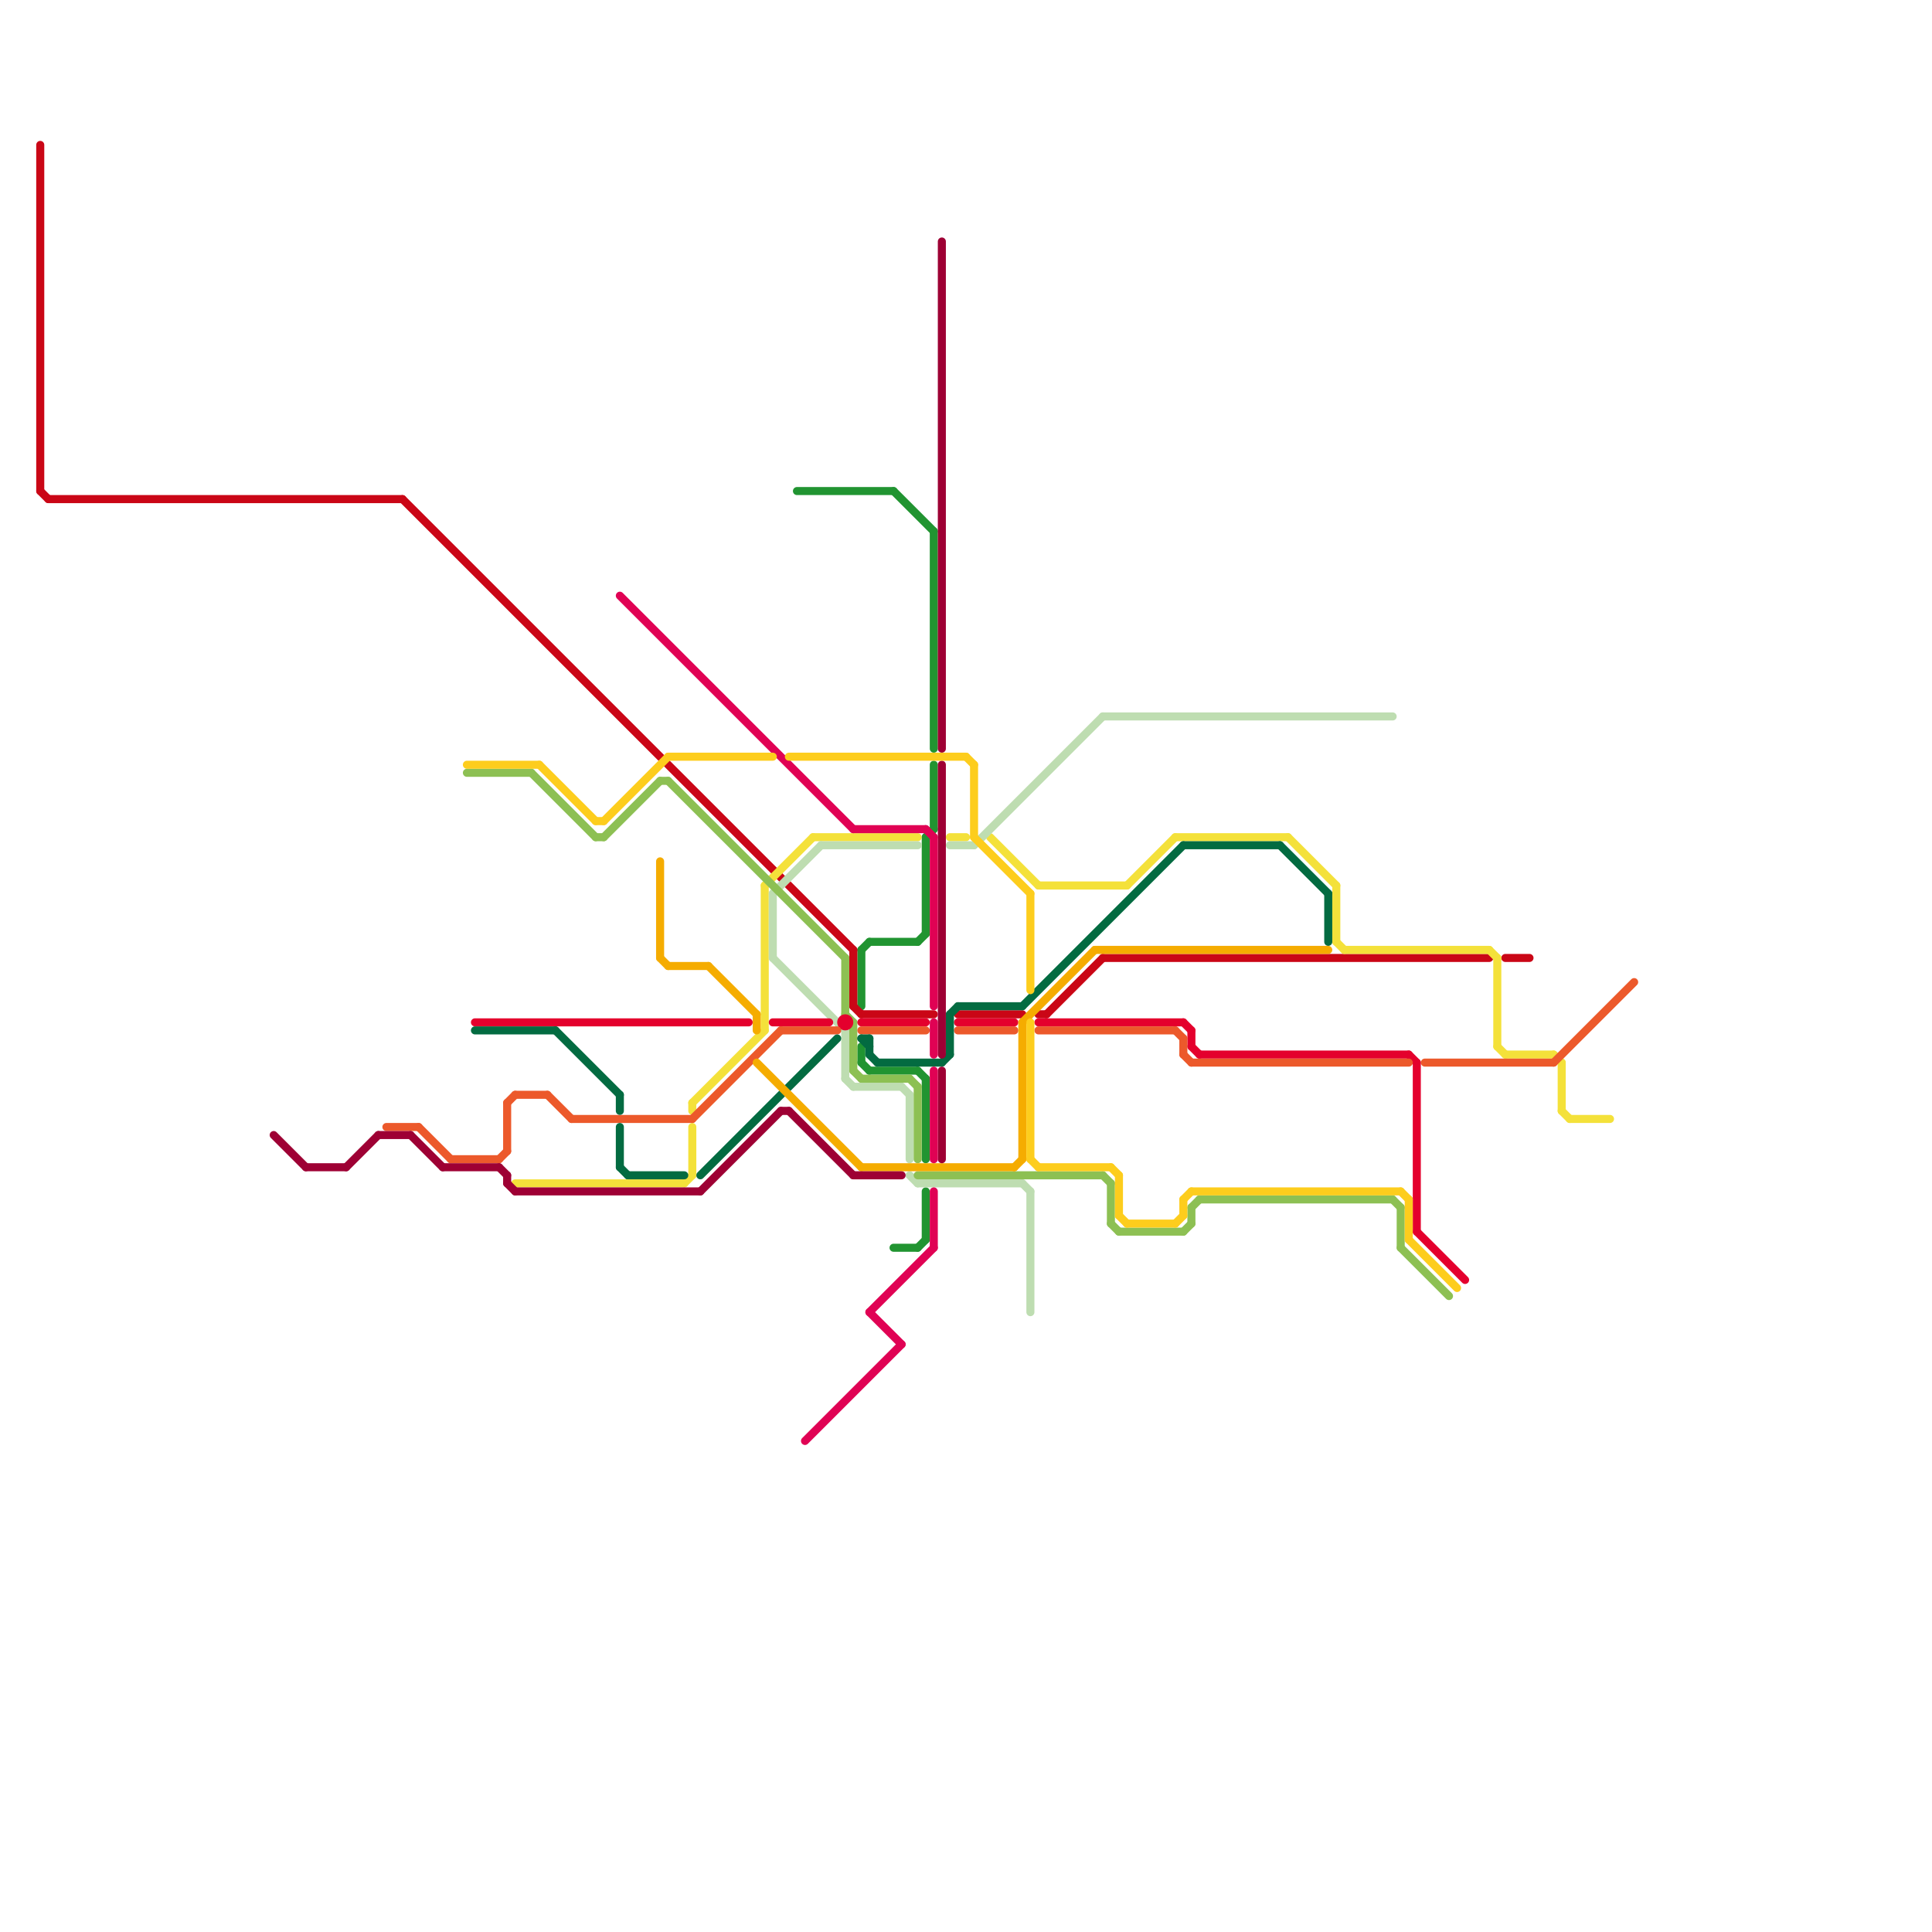 
<svg version="1.1" xmlns="http://www.w3.org/2000/svg" viewBox="0 0 240 240">
<style>line { stroke-width: 1; fill: none; stroke-linecap: round; stroke-linejoin: round; } .c0 { stroke: #219431 } .c1 { stroke: #ca0616 } .c2 { stroke: #f4e13a } .c3 { stroke: #beddb1 } .c4 { stroke: #8dc053 } .c5 { stroke: #e4002d } .c6 { stroke: #ec592b } .c7 { stroke: #036b41 } .c8 { stroke: #f5ac00 } .c9 { stroke: #9e0034 } .c10 { stroke: #e00254 } .c11 { stroke: #fdcd1d } .w1 { stroke-width: 1; }</style><line class="c0 " x1="107" y1="132" x2="108" y2="133"/><line class="c0 " x1="99" y1="61" x2="111" y2="61"/><line class="c0 " x1="115" y1="134" x2="115" y2="144"/><line class="c0 " x1="114" y1="155" x2="115" y2="154"/><line class="c0 " x1="107" y1="118" x2="108" y2="117"/><line class="c0 " x1="108" y1="117" x2="114" y2="117"/><line class="c0 " x1="111" y1="61" x2="116" y2="66"/><line class="c0 " x1="114" y1="133" x2="115" y2="134"/><line class="c0 " x1="116" y1="95" x2="116" y2="103"/><line class="c0 " x1="116" y1="66" x2="116" y2="93"/><line class="c0 " x1="115" y1="104" x2="115" y2="116"/><line class="c0 " x1="111" y1="155" x2="114" y2="155"/><line class="c0 " x1="107" y1="130" x2="107" y2="132"/><line class="c0 " x1="115" y1="148" x2="115" y2="154"/><line class="c0 " x1="115" y1="104" x2="116" y2="103"/><line class="c0 " x1="114" y1="117" x2="115" y2="116"/><line class="c0 " x1="107" y1="118" x2="107" y2="125"/><line class="c0 " x1="108" y1="133" x2="114" y2="133"/><line class="c1 " x1="130" y1="126" x2="137" y2="119"/><line class="c1 " x1="50" y1="62" x2="106" y2="118"/><line class="c1 " x1="106" y1="125" x2="107" y2="126"/><line class="c1 " x1="187" y1="119" x2="190" y2="119"/><line class="c1 " x1="106" y1="118" x2="106" y2="125"/><line class="c1 " x1="129" y1="126" x2="130" y2="126"/><line class="c1 " x1="6" y1="62" x2="50" y2="62"/><line class="c1 " x1="119" y1="126" x2="127" y2="126"/><line class="c1 " x1="5" y1="18" x2="5" y2="61"/><line class="c1 " x1="137" y1="119" x2="185" y2="119"/><line class="c1 " x1="5" y1="61" x2="6" y2="62"/><line class="c1 " x1="107" y1="126" x2="116" y2="126"/><line class="c2 " x1="160" y1="104" x2="166" y2="110"/><line class="c2 " x1="167" y1="118" x2="185" y2="118"/><line class="c2 " x1="194" y1="132" x2="194" y2="138"/><line class="c2 " x1="118" y1="104" x2="120" y2="104"/><line class="c2 " x1="86" y1="137" x2="95" y2="128"/><line class="c2 " x1="86" y1="140" x2="86" y2="146"/><line class="c2 " x1="185" y1="118" x2="186" y2="119"/><line class="c2 " x1="129" y1="110" x2="140" y2="110"/><line class="c2 " x1="95" y1="110" x2="95" y2="128"/><line class="c2 " x1="186" y1="119" x2="186" y2="130"/><line class="c2 " x1="194" y1="138" x2="195" y2="139"/><line class="c2 " x1="95" y1="110" x2="101" y2="104"/><line class="c2 " x1="195" y1="139" x2="200" y2="139"/><line class="c2 " x1="123" y1="104" x2="129" y2="110"/><line class="c2 " x1="146" y1="104" x2="160" y2="104"/><line class="c2 " x1="166" y1="110" x2="166" y2="117"/><line class="c2 " x1="187" y1="131" x2="193" y2="131"/><line class="c2 " x1="193" y1="131" x2="194" y2="132"/><line class="c2 " x1="140" y1="110" x2="146" y2="104"/><line class="c2 " x1="101" y1="104" x2="114" y2="104"/><line class="c2 " x1="166" y1="117" x2="167" y2="118"/><line class="c2 " x1="85" y1="147" x2="86" y2="146"/><line class="c2 " x1="86" y1="137" x2="86" y2="138"/><line class="c2 " x1="64" y1="147" x2="85" y2="147"/><line class="c2 " x1="186" y1="130" x2="187" y2="131"/><line class="c3 " x1="102" y1="105" x2="114" y2="105"/><line class="c3 " x1="112" y1="135" x2="113" y2="136"/><line class="c3 " x1="96" y1="119" x2="105" y2="128"/><line class="c3 " x1="96" y1="111" x2="96" y2="119"/><line class="c3 " x1="127" y1="147" x2="128" y2="148"/><line class="c3 " x1="113" y1="136" x2="113" y2="144"/><line class="c3 " x1="106" y1="135" x2="112" y2="135"/><line class="c3 " x1="137" y1="89" x2="173" y2="89"/><line class="c3 " x1="118" y1="105" x2="121" y2="105"/><line class="c3 " x1="105" y1="134" x2="106" y2="135"/><line class="c3 " x1="96" y1="111" x2="102" y2="105"/><line class="c3 " x1="105" y1="128" x2="105" y2="134"/><line class="c3 " x1="114" y1="147" x2="127" y2="147"/><line class="c3 " x1="121" y1="105" x2="137" y2="89"/><line class="c3 " x1="128" y1="148" x2="128" y2="163"/><line class="c3 " x1="113" y1="146" x2="114" y2="147"/><line class="c4 " x1="66" y1="96" x2="74" y2="104"/><line class="c4 " x1="147" y1="153" x2="148" y2="152"/><line class="c4 " x1="174" y1="155" x2="180" y2="161"/><line class="c4 " x1="173" y1="149" x2="174" y2="150"/><line class="c4 " x1="137" y1="146" x2="138" y2="147"/><line class="c4 " x1="113" y1="134" x2="114" y2="135"/><line class="c4 " x1="105" y1="119" x2="105" y2="126"/><line class="c4 " x1="174" y1="150" x2="174" y2="155"/><line class="c4 " x1="149" y1="149" x2="173" y2="149"/><line class="c4 " x1="106" y1="133" x2="107" y2="134"/><line class="c4 " x1="138" y1="152" x2="139" y2="153"/><line class="c4 " x1="148" y1="150" x2="149" y2="149"/><line class="c4 " x1="83" y1="97" x2="105" y2="119"/><line class="c4 " x1="106" y1="127" x2="106" y2="133"/><line class="c4 " x1="105" y1="126" x2="106" y2="127"/><line class="c4 " x1="82" y1="97" x2="83" y2="97"/><line class="c4 " x1="114" y1="146" x2="137" y2="146"/><line class="c4 " x1="74" y1="104" x2="75" y2="104"/><line class="c4 " x1="139" y1="153" x2="147" y2="153"/><line class="c4 " x1="107" y1="134" x2="113" y2="134"/><line class="c4 " x1="58" y1="96" x2="66" y2="96"/><line class="c4 " x1="114" y1="135" x2="114" y2="144"/><line class="c4 " x1="148" y1="150" x2="148" y2="152"/><line class="c4 " x1="138" y1="147" x2="138" y2="152"/><line class="c4 " x1="75" y1="104" x2="82" y2="97"/><line class="c5 " x1="176" y1="153" x2="182" y2="159"/><line class="c5 " x1="96" y1="127" x2="103" y2="127"/><line class="c5 " x1="129" y1="127" x2="147" y2="127"/><line class="c5 " x1="119" y1="127" x2="126" y2="127"/><line class="c5 " x1="148" y1="128" x2="148" y2="130"/><line class="c5 " x1="107" y1="127" x2="115" y2="127"/><line class="c5 " x1="148" y1="130" x2="149" y2="131"/><line class="c5 " x1="59" y1="127" x2="93" y2="127"/><line class="c5 " x1="147" y1="127" x2="148" y2="128"/><line class="c5 " x1="175" y1="131" x2="176" y2="132"/><line class="c5 " x1="149" y1="131" x2="175" y2="131"/><line class="c5 " x1="176" y1="132" x2="176" y2="153"/><circle cx="105" cy="127" r="1" fill="#e4002d" /><line class="c6 " x1="68" y1="136" x2="71" y2="139"/><line class="c6 " x1="52" y1="140" x2="56" y2="144"/><line class="c6 " x1="97" y1="128" x2="104" y2="128"/><line class="c6 " x1="147" y1="129" x2="147" y2="131"/><line class="c6 " x1="62" y1="144" x2="63" y2="143"/><line class="c6 " x1="48" y1="140" x2="52" y2="140"/><line class="c6 " x1="148" y1="132" x2="175" y2="132"/><line class="c6 " x1="146" y1="128" x2="147" y2="129"/><line class="c6 " x1="107" y1="128" x2="115" y2="128"/><line class="c6 " x1="119" y1="128" x2="126" y2="128"/><line class="c6 " x1="177" y1="132" x2="193" y2="132"/><line class="c6 " x1="147" y1="131" x2="148" y2="132"/><line class="c6 " x1="56" y1="144" x2="62" y2="144"/><line class="c6 " x1="64" y1="136" x2="68" y2="136"/><line class="c6 " x1="71" y1="139" x2="86" y2="139"/><line class="c6 " x1="129" y1="128" x2="146" y2="128"/><line class="c6 " x1="63" y1="137" x2="64" y2="136"/><line class="c6 " x1="63" y1="137" x2="63" y2="143"/><line class="c6 " x1="86" y1="139" x2="97" y2="128"/><line class="c6 " x1="193" y1="132" x2="203" y2="122"/><line class="c7 " x1="107" y1="129" x2="108" y2="130"/><line class="c7 " x1="118" y1="126" x2="119" y2="125"/><line class="c7 " x1="147" y1="105" x2="159" y2="105"/><line class="c7 " x1="59" y1="128" x2="69" y2="128"/><line class="c7 " x1="127" y1="125" x2="147" y2="105"/><line class="c7 " x1="77" y1="136" x2="77" y2="138"/><line class="c7 " x1="119" y1="125" x2="127" y2="125"/><line class="c7 " x1="107" y1="129" x2="108" y2="129"/><line class="c7 " x1="117" y1="132" x2="118" y2="131"/><line class="c7 " x1="77" y1="140" x2="77" y2="145"/><line class="c7 " x1="108" y1="131" x2="109" y2="132"/><line class="c7 " x1="77" y1="145" x2="78" y2="146"/><line class="c7 " x1="109" y1="132" x2="117" y2="132"/><line class="c7 " x1="118" y1="126" x2="118" y2="131"/><line class="c7 " x1="78" y1="146" x2="85" y2="146"/><line class="c7 " x1="87" y1="146" x2="104" y2="129"/><line class="c7 " x1="108" y1="129" x2="108" y2="131"/><line class="c7 " x1="69" y1="128" x2="77" y2="136"/><line class="c7 " x1="159" y1="105" x2="165" y2="111"/><line class="c7 " x1="165" y1="111" x2="165" y2="117"/><line class="c8 " x1="83" y1="120" x2="88" y2="120"/><line class="c8 " x1="126" y1="145" x2="127" y2="144"/><line class="c8 " x1="136" y1="118" x2="165" y2="118"/><line class="c8 " x1="94" y1="132" x2="107" y2="145"/><line class="c8 " x1="107" y1="145" x2="126" y2="145"/><line class="c8 " x1="127" y1="127" x2="136" y2="118"/><line class="c8 " x1="82" y1="107" x2="82" y2="119"/><line class="c8 " x1="94" y1="126" x2="94" y2="128"/><line class="c8 " x1="127" y1="127" x2="127" y2="144"/><line class="c8 " x1="82" y1="119" x2="83" y2="120"/><line class="c8 " x1="88" y1="120" x2="94" y2="126"/><line class="c9 " x1="63" y1="147" x2="64" y2="148"/><line class="c9 " x1="64" y1="148" x2="87" y2="148"/><line class="c9 " x1="55" y1="145" x2="62" y2="145"/><line class="c9 " x1="106" y1="146" x2="112" y2="146"/><line class="c9 " x1="117" y1="30" x2="117" y2="93"/><line class="c9 " x1="62" y1="145" x2="63" y2="146"/><line class="c9 " x1="43" y1="145" x2="47" y2="141"/><line class="c9 " x1="63" y1="146" x2="63" y2="147"/><line class="c9 " x1="117" y1="95" x2="117" y2="131"/><line class="c9 " x1="117" y1="133" x2="117" y2="144"/><line class="c9 " x1="34" y1="141" x2="38" y2="145"/><line class="c9 " x1="98" y1="138" x2="106" y2="146"/><line class="c9 " x1="47" y1="141" x2="51" y2="141"/><line class="c9 " x1="97" y1="138" x2="98" y2="138"/><line class="c9 " x1="51" y1="141" x2="55" y2="145"/><line class="c9 " x1="87" y1="148" x2="97" y2="138"/><line class="c9 " x1="38" y1="145" x2="43" y2="145"/><line class="c10 " x1="77" y1="74" x2="106" y2="103"/><line class="c10 " x1="116" y1="148" x2="116" y2="155"/><line class="c10 " x1="115" y1="103" x2="116" y2="104"/><line class="c10 " x1="116" y1="104" x2="116" y2="125"/><line class="c10 " x1="100" y1="179" x2="112" y2="167"/><line class="c10 " x1="106" y1="103" x2="115" y2="103"/><line class="c10 " x1="116" y1="133" x2="116" y2="144"/><line class="c10 " x1="108" y1="163" x2="112" y2="167"/><line class="c10 " x1="108" y1="163" x2="116" y2="155"/><line class="c10 " x1="116" y1="127" x2="116" y2="131"/><line class="c11 " x1="139" y1="146" x2="139" y2="151"/><line class="c11 " x1="147" y1="149" x2="147" y2="151"/><line class="c11 " x1="175" y1="149" x2="175" y2="154"/><line class="c11 " x1="138" y1="145" x2="139" y2="146"/><line class="c11 " x1="98" y1="94" x2="120" y2="94"/><line class="c11 " x1="128" y1="144" x2="129" y2="145"/><line class="c11 " x1="148" y1="148" x2="174" y2="148"/><line class="c11 " x1="120" y1="94" x2="121" y2="95"/><line class="c11 " x1="128" y1="127" x2="128" y2="144"/><line class="c11 " x1="128" y1="111" x2="128" y2="123"/><line class="c11 " x1="146" y1="152" x2="147" y2="151"/><line class="c11 " x1="75" y1="102" x2="83" y2="94"/><line class="c11 " x1="147" y1="149" x2="148" y2="148"/><line class="c11 " x1="139" y1="151" x2="140" y2="152"/><line class="c11 " x1="83" y1="94" x2="96" y2="94"/><line class="c11 " x1="121" y1="104" x2="128" y2="111"/><line class="c11 " x1="140" y1="152" x2="146" y2="152"/><line class="c11 " x1="174" y1="148" x2="175" y2="149"/><line class="c11 " x1="121" y1="95" x2="121" y2="104"/><line class="c11 " x1="58" y1="95" x2="67" y2="95"/><line class="c11 " x1="74" y1="102" x2="75" y2="102"/><line class="c11 " x1="129" y1="145" x2="138" y2="145"/><line class="c11 " x1="175" y1="154" x2="181" y2="160"/><line class="c11 " x1="67" y1="95" x2="74" y2="102"/>


</svg>

